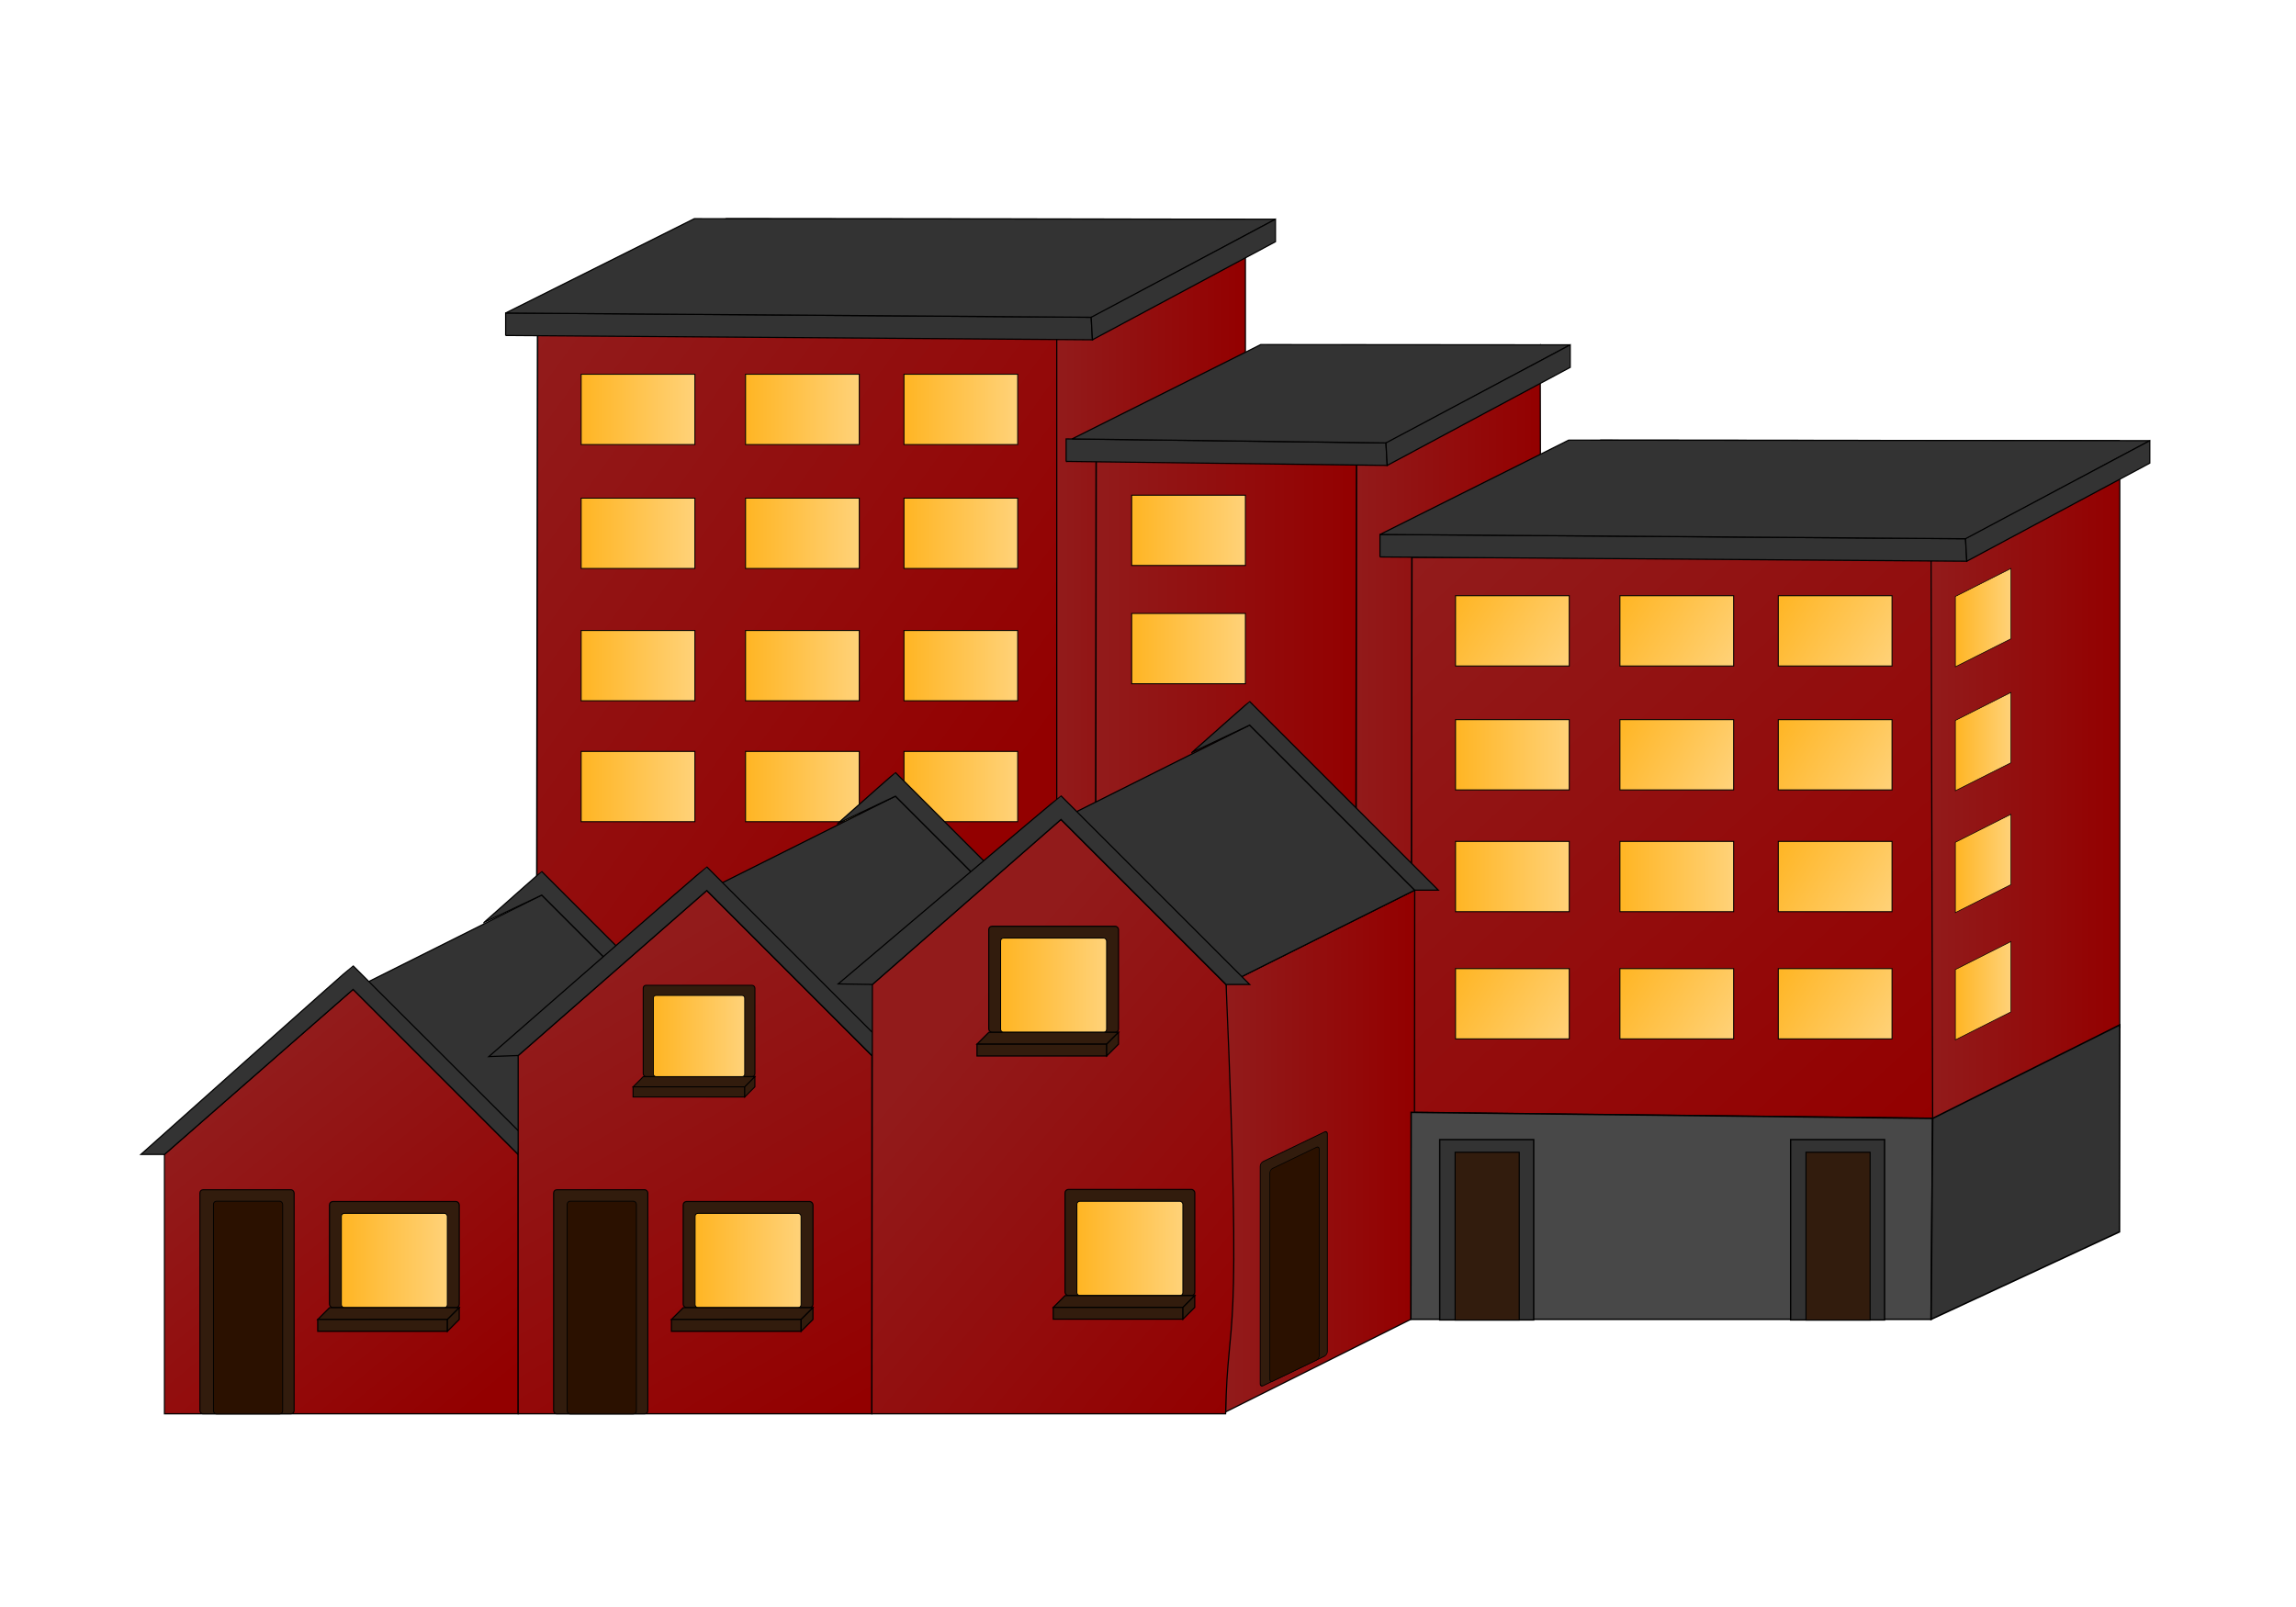 <?xml version="1.0" encoding="UTF-8" standalone="no"?>
<!-- Created with Inkscape (http://www.inkscape.org/) -->

<svg
   xmlns:dc="http://purl.org/dc/elements/1.1/"
   xmlns:cc="http://creativecommons.org/ns#"
   xmlns:rdf="http://www.w3.org/1999/02/22-rdf-syntax-ns#"
   xmlns:svg="http://www.w3.org/2000/svg"
   xmlns="http://www.w3.org/2000/svg"
   xmlns:xlink="http://www.w3.org/1999/xlink"
   xmlns:sodipodi="http://sodipodi.sourceforge.net/DTD/sodipodi-0.dtd"
   xmlns:inkscape="http://www.inkscape.org/namespaces/inkscape"
   id="svg2"
   sodipodi:docname="living.svg"
   viewBox="0 0 1000 700"
   sodipodi:version="0.32"
   version="1.0"
   inkscape:output_extension="org.inkscape.output.svg.inkscape"
   inkscape:version="0.92.3 (2405546, 2018-03-11)"
   width="1000"
   height="700">
  <defs
     id="defs4">
    <linearGradient
       id="linearGradient3497">
      <stop
         id="stop3499"
         style="stop-color:#ffb523"
         offset="0" />
      <stop
         id="stop3501"
         style="stop-color:#ffd279"
         offset="1" />
    </linearGradient>
    <linearGradient
       id="linearGradient3425">
      <stop
         id="stop3427"
         style="stop-color:#921b1b"
         offset="0" />
      <stop
         id="stop3429"
         style="stop-color:#930000"
         offset="1" />
    </linearGradient>
    <linearGradient
       id="linearGradient3431"
       y2="502.11"
       xlink:href="#linearGradient3425"
       gradientUnits="userSpaceOnUse"
       x2="770"
       y1="502.11"
       x1="696.18"
       inkscape:collect="always" />
    <linearGradient
       id="linearGradient3439"
       y2="628.93"
       xlink:href="#linearGradient3425"
       gradientUnits="userSpaceOnUse"
       x2="698.3"
       y1="410.04"
       x1="497.74"
       inkscape:collect="always" />
    <linearGradient
       id="linearGradient3447"
       y2="442.13"
       xlink:href="#linearGradient3425"
       gradientUnits="userSpaceOnUse"
       x2="545.03"
       y1="442.13"
       x1="470.8"
       inkscape:collect="always" />
    <linearGradient
       id="linearGradient3455"
       y2="641.29"
       xlink:href="#linearGradient3425"
       gradientUnits="userSpaceOnUse"
       x2="495.83"
       y1="641.29"
       x1="421.83"
       inkscape:collect="always" />
    <linearGradient
       id="linearGradient3463"
       y2="743.72"
       xlink:href="#linearGradient3425"
       gradientUnits="userSpaceOnUse"
       x2="420.94"
       y1="627.9"
       x1="284.27"
       inkscape:collect="always" />
    <linearGradient
       id="linearGradient3471"
       y2="739.09"
       xlink:href="#linearGradient3425"
       gradientUnits="userSpaceOnUse"
       x2="280.13"
       y1="571.96"
       x1="182.76"
       inkscape:collect="always" />
    <linearGradient
       id="linearGradient3479"
       y2="732.26"
       xlink:href="#linearGradient3425"
       gradientUnits="userSpaceOnUse"
       x2="140.28"
       y1="614.19"
       x1="43.671"
       inkscape:collect="always" />
    <linearGradient
       id="linearGradient3487"
       y2="472.21"
       xlink:href="#linearGradient3425"
       gradientUnits="userSpaceOnUse"
       x2="358.64"
       y1="323.51"
       x1="153.79"
       inkscape:collect="always" />
    <linearGradient
       id="linearGradient3495"
       y2="497.82"
       xlink:href="#linearGradient3425"
       gradientUnits="userSpaceOnUse"
       x2="429.98"
       y1="497.82"
       x1="356.17"
       inkscape:collect="always" />
    <linearGradient
       id="linearGradient3503"
       y2="452.84"
       xlink:href="#linearGradient3497"
       gradientUnits="userSpaceOnUse"
       x2="555.87"
       y1="425.13"
       x1="511.27"
       inkscape:collect="always" />
    <linearGradient
       id="linearGradient3511"
       y2="597.86"
       xlink:href="#linearGradient3497"
       gradientUnits="userSpaceOnUse"
       x2="555.87"
       y1="570.16"
       x1="511.27"
       inkscape:collect="always" />
    <linearGradient
       id="linearGradient3513"
       y2="597.86"
       xlink:href="#linearGradient3497"
       gradientUnits="userSpaceOnUse"
       x2="619.81"
       y1="570.16"
       x1="575.2"
       inkscape:collect="always" />
    <linearGradient
       id="linearGradient3515"
       y2="597.86"
       xlink:href="#linearGradient3497"
       gradientUnits="userSpaceOnUse"
       x2="681.4"
       y1="570.16"
       x1="636.8"
       inkscape:collect="always" />
    <linearGradient
       id="linearGradient3517"
       y2="548.39"
       xlink:href="#linearGradient3497"
       gradientUnits="userSpaceOnUse"
       x2="681.4"
       y1="520.68"
       x1="636.8"
       inkscape:collect="always" />
    <linearGradient
       id="linearGradient3519"
       y2="534.54"
       xlink:href="#linearGradient3497"
       gradientUnits="userSpaceOnUse"
       x2="619.81"
       y1="534.54"
       x1="575.2"
       inkscape:collect="always" />
    <linearGradient
       id="linearGradient3521"
       y2="534.54"
       xlink:href="#linearGradient3497"
       gradientUnits="userSpaceOnUse"
       x2="555.87"
       y1="534.54"
       x1="511.27"
       inkscape:collect="always" />
    <linearGradient
       id="linearGradient3523"
       y2="501.03"
       xlink:href="#linearGradient3497"
       gradientUnits="userSpaceOnUse"
       x2="681.4"
       y1="473.32"
       x1="636.8"
       inkscape:collect="always" />
    <linearGradient
       id="linearGradient3525"
       y2="497.14"
       xlink:href="#linearGradient3497"
       gradientUnits="userSpaceOnUse"
       x2="619.81"
       y1="473.32"
       x1="575.2"
       inkscape:collect="always" />
    <linearGradient
       id="linearGradient3527"
       y2="487.17"
       xlink:href="#linearGradient3497"
       gradientUnits="userSpaceOnUse"
       x2="555.87"
       y1="487.17"
       x1="511.27"
       inkscape:collect="always" />
    <linearGradient
       id="linearGradient3529"
       y2="452.84"
       xlink:href="#linearGradient3497"
       gradientUnits="userSpaceOnUse"
       x2="681.4"
       y1="425.13"
       x1="636.8"
       inkscape:collect="always" />
    <linearGradient
       id="linearGradient3531"
       y2="452.84"
       xlink:href="#linearGradient3497"
       gradientUnits="userSpaceOnUse"
       x2="619.81"
       y1="425.13"
       x1="575.2"
       inkscape:collect="always" />
    <linearGradient
       id="linearGradient3539"
       y2="794.97"
       xlink:href="#linearGradient3497"
       gradientUnits="userSpaceOnUse"
       x2="814.76"
       y1="794.97"
       x1="790.27"
       inkscape:collect="always" />
    <linearGradient
       id="linearGradient3547"
       y2="843.19"
       xlink:href="#linearGradient3497"
       gradientUnits="userSpaceOnUse"
       x2="814.76"
       y1="843.19"
       x1="790.27"
       inkscape:collect="always" />
    <linearGradient
       id="linearGradient3555"
       y2="940.08"
       xlink:href="#linearGradient3497"
       gradientUnits="userSpaceOnUse"
       x2="814.76"
       y1="940.08"
       x1="790.27"
       inkscape:collect="always" />
    <linearGradient
       id="linearGradient3557"
       y2="890.58"
       xlink:href="#linearGradient3497"
       gradientUnits="userSpaceOnUse"
       x2="814.76"
       y1="890.58"
       x1="790.27"
       inkscape:collect="always" />
    <linearGradient
       id="linearGradient3565"
       y2="445.88"
       xlink:href="#linearGradient3497"
       gradientUnits="userSpaceOnUse"
       x2="429.94"
       y1="445.88"
       x1="385.34"
       inkscape:collect="always" />
    <linearGradient
       id="linearGradient3567"
       y2="399.88"
       xlink:href="#linearGradient3497"
       gradientUnits="userSpaceOnUse"
       x2="429.94"
       y1="399.88"
       x1="385.34"
       inkscape:collect="always" />
    <linearGradient
       id="linearGradient3676"
       y2="683.87"
       xlink:href="#linearGradient3497"
       gradientUnits="userSpaceOnUse"
       x2="119.6"
       y1="683.87"
       x1="77.998"
       inkscape:collect="always" />
    <linearGradient
       id="linearGradient3678"
       y2="683.87"
       xlink:href="#linearGradient3497"
       gradientUnits="userSpaceOnUse"
       x2="257.15"
       y1="683.87"
       x1="215.55"
       inkscape:collect="always" />
    <linearGradient
       id="linearGradient3680"
       y2="576.81"
       xlink:href="#linearGradient3497"
       gradientUnits="userSpaceOnUse"
       x2="375.97"
       y1="576.81"
       x1="334.37"
       inkscape:collect="always" />
    <linearGradient
       id="linearGradient3682"
       y2="596.58"
       xlink:href="#linearGradient3497"
       gradientUnits="userSpaceOnUse"
       x2="235.2"
       y1="596.58"
       x1="199.38"
       inkscape:collect="always" />
    <linearGradient
       id="linearGradient3690"
       y2="499.53"
       xlink:href="#linearGradient3497"
       gradientUnits="userSpaceOnUse"
       x2="215.86"
       y1="499.53"
       x1="171.26"
       inkscape:collect="always" />
    <linearGradient
       id="linearGradient3692"
       y2="452.51"
       xlink:href="#linearGradient3497"
       gradientUnits="userSpaceOnUse"
       x2="341.39"
       y1="452.51"
       x1="296.78"
       inkscape:collect="always" />
    <linearGradient
       id="linearGradient3694"
       y2="452.51"
       xlink:href="#linearGradient3497"
       gradientUnits="userSpaceOnUse"
       x2="279.79"
       y1="452.51"
       x1="235.19"
       inkscape:collect="always" />
    <linearGradient
       id="linearGradient3696"
       y2="452.51"
       xlink:href="#linearGradient3497"
       gradientUnits="userSpaceOnUse"
       x2="215.86"
       y1="452.51"
       x1="171.26"
       inkscape:collect="always" />
    <linearGradient
       id="linearGradient3698"
       y2="401.05"
       xlink:href="#linearGradient3497"
       gradientUnits="userSpaceOnUse"
       x2="341.39"
       y1="401.05"
       x1="296.78"
       inkscape:collect="always" />
    <linearGradient
       id="linearGradient3700"
       y2="401.05"
       xlink:href="#linearGradient3497"
       gradientUnits="userSpaceOnUse"
       x2="279.79"
       y1="401.05"
       x1="235.19"
       inkscape:collect="always" />
    <linearGradient
       id="linearGradient3702"
       y2="401.05"
       xlink:href="#linearGradient3497"
       gradientUnits="userSpaceOnUse"
       x2="215.86"
       y1="401.05"
       x1="171.26"
       inkscape:collect="always" />
    <linearGradient
       id="linearGradient3704"
       y2="352.86"
       xlink:href="#linearGradient3497"
       gradientUnits="userSpaceOnUse"
       x2="341.39"
       y1="352.86"
       x1="296.78"
       inkscape:collect="always" />
    <linearGradient
       id="linearGradient3706"
       y2="352.86"
       xlink:href="#linearGradient3497"
       gradientUnits="userSpaceOnUse"
       x2="279.79"
       y1="352.86"
       x1="235.19"
       inkscape:collect="always" />
    <linearGradient
       id="linearGradient3708"
       y2="352.86"
       xlink:href="#linearGradient3497"
       gradientUnits="userSpaceOnUse"
       x2="215.86"
       y1="352.86"
       x1="171.26"
       inkscape:collect="always" />
    <linearGradient
       id="linearGradient3710"
       y2="499.53"
       xlink:href="#linearGradient3497"
       gradientUnits="userSpaceOnUse"
       x2="341.39"
       y1="499.53"
       x1="296.78"
       inkscape:collect="always" />
    <linearGradient
       id="linearGradient3712"
       y2="499.53"
       xlink:href="#linearGradient3497"
       gradientUnits="userSpaceOnUse"
       x2="279.79"
       y1="499.53"
       x1="235.19"
       inkscape:collect="always" />
    <linearGradient
       id="linearGradient3720"
       y2="516.47"
       xlink:href="#linearGradient3425"
       gradientUnits="userSpaceOnUse"
       x2="473.27"
       y1="516.47"
       x1="371.02"
       inkscape:collect="always" />
    <linearGradient
       id="linearGradient3736"
       y2="576.81"
       xlink:href="#linearGradient3497"
       gradientUnits="userSpaceOnUse"
       x2="375.97"
       gradientTransform="translate(29.653,102.37)"
       y1="576.81"
       x1="334.37"
       inkscape:collect="always" />
  </defs>
  <sodipodi:namedview
     id="base"
     fit-margin-left="0"
     inkscape:zoom="1"
     borderopacity="1.0"
     inkscape:current-layer="layer2"
     inkscape:cx="365.14022"
     inkscape:cy="325.11343"
     inkscape:object-paths="true"
     inkscape:window-maximized="1"
     showgrid="false"
     fit-margin-right="0"
     inkscape:guide-bbox="true"
     units="mm"
     inkscape:snap-global="false"
     inkscape:document-units="px"
     bordercolor="#666666"
     inkscape:window-x="-8"
     guidetolerance="10"
     objecttolerance="10"
     inkscape:object-nodes="true"
     inkscape:window-y="-8"
     fit-margin-bottom="0"
     inkscape:window-width="1920"
     inkscape:pageopacity="0.0"
     inkscape:pageshadow="2"
     pagecolor="#ffffff"
     gridtolerance="10000"
     showguides="false"
     inkscape:window-height="1018"
     fit-margin-top="0">
    <inkscape:grid
       id="grid2383"
       enabled="true"
       visible="true"
       snapvisiblegridlinesonly="true"
       type="xygrid"
       empspacing="5" />
    <sodipodi:guide
       id="guide3439"
       position="899.114,-32.111"
       orientation="1,0"
       inkscape:locked="false" />
  </sodipodi:namedview>
  <g
     id="layer2"
     inkscape:groupmode="layer"
     transform="translate(0.306,-43.72)">
    <g
       id="g3134"
       transform="matrix(1.12,0,0,1.12,60.794,-173.147)">
      <path
         id="path2633"
         sodipodi:nodetypes="ccccc"
         style="fill:url(#linearGradient3447);fill-rule:evenodd;stroke:#000000;stroke-width:0.459px"
         inkscape:connector-curvature="0"
         d="m 471.44,556.51 -0.415,-192.07 73.361,-36.681 0.415,192.07 z" />
      <path
         id="path2604"
         sodipodi:nodetypes="ccccc"
         style="fill:url(#linearGradient3439);stroke:#000000;stroke-width:0.581;stroke-linecap:round"
         inkscape:connector-curvature="0"
         d="m 494.5,410.33 -0.302,215.98 203.75,2.33 0.061,-217.64 -203.51,-0.674 z" />
      <path
         id="rect3305"
         inkscape:connector-curvature="0"
         sodipodi:nodetypes="ccccc"
         style="fill:url(#linearGradient3487);stroke:#000000;stroke-width:0.581;stroke-linecap:round"
         d="m 154.49,323.8 -0.414,296.81 h 203.86 L 358.35,323.8 Z" />
      <path
         id="path3309"
         inkscape:connector-curvature="0"
         sodipodi:nodetypes="ccccc"
         style="fill:#3f0000;fill-rule:evenodd;stroke:#000000;stroke-width:0.459px"
         d="M 284.5,705.02 V 604.15 l 73.361,-36.681 v 100.87 z" />
      <path
         id="path2389"
         inkscape:connector-curvature="0"
         sodipodi:nodetypes="ccccc"
         style="fill:#333333;fill-rule:evenodd;stroke:#000000;stroke-width:0.459px"
         d="m 82.761,578.42 64.191,64.191 73.361,-36.681 -64.191,-64.191 z" />
      <path
         id="path2385"
         inkscape:connector-curvature="0"
         sodipodi:nodetypes="cccccc"
         style="fill:url(#linearGradient3479);fill-rule:evenodd;stroke:#000000;stroke-width:0.459px"
         d="m 9.399,642.62 v 100.87 h 137.55 V 642.62 L 82.758,578.429 9.397,642.62 Z" />
      <path
         id="path2387"
         sodipodi:nodetypes="ccccccc"
         style="fill:#333333;fill-rule:evenodd;stroke:#000000;stroke-width:0.459px"
         inkscape:connector-curvature="0"
         d="M 9.399,642.62 H 0.229 c 0,0 82.145,-73.361 82.531,-73.361 l 64.742,64.642 -0.551,8.72 -64.191,-64.191 -73.361,64.191 z" />
      <rect
         id="rect2413"
         style="fill:#321c0d;stroke:#000000;stroke-width:0.435;stroke-linecap:round"
         ry="1.287"
         height="41.243"
         width="50.459"
         y="660.94"
         x="73.579" />
      <rect
         id="rect3185"
         style="fill:url(#linearGradient3676);stroke:#000000;stroke-width:0.371;stroke-linecap:round"
         ry="1.144"
         height="36.662"
         width="41.229"
         y="665.54"
         x="78.183" />
      <rect
         id="rect3187"
         style="fill:#321c0d;stroke:#000000;stroke-width:0.4;stroke-linecap:round"
         ry="1.223"
         height="87.153"
         width="36.629"
         y="656.36"
         x="23.19" />
      <path
         id="path3189"
         inkscape:connector-curvature="0"
         sodipodi:nodetypes="ccccc"
         style="fill:#321c0d;fill-rule:evenodd;stroke:#000000;stroke-width:0.459px"
         d="m 73.591,702.22 -4.585,4.585 h 50.436 l 4.585,-4.585 z" />
      <path
         id="path3193"
         sodipodi:nodetypes="ccccc"
         style="fill:#321c0d;fill-rule:evenodd;stroke:#000000;stroke-width:0.459px"
         inkscape:connector-curvature="0"
         d="m 69.005,706.81 v 4.585 h 50.436 V 706.81 Z" />
      <path
         id="path3195"
         sodipodi:nodetypes="ccccc"
         style="fill:#321c0d;fill-rule:evenodd;stroke:#000000;stroke-width:0.459px"
         inkscape:connector-curvature="0"
         d="m 124.03,706.81 -4.585,4.585 V 706.81 l 4.585,-4.585 z" />
      <path
         id="path3197"
         inkscape:connector-curvature="0"
         sodipodi:nodetypes="cccccs"
         style="fill:#333333;fill-rule:evenodd;stroke:#000000;stroke-width:0.459px"
         d="m 133.65,552.4 c 12.674,-11.267 22.34,-19.823 22.472,-19.823 l 73.361,73.361 h -9.17 l -64.191,-64.191 -22.472,10.652 z" />
      <path
         id="path2513"
         sodipodi:nodetypes="cccccc"
         style="fill:url(#linearGradient3471);fill-rule:evenodd;stroke:#000000;stroke-width:0.459px"
         inkscape:connector-curvature="0"
         d="M 146.95,604.15 V 743.49 H 284.5 V 604.15 l -64.191,-64.191 -73.361,64.191 z" />
      <rect
         id="rect2543"
         style="fill:url(#linearGradient3712);stroke:#000000;stroke-width:0.37;stroke-linecap:round"
         height="27.338"
         width="44.234"
         y="485.87"
         x="235.37" />
      <rect
         id="rect2545"
         style="fill:url(#linearGradient3710);stroke:#000000;stroke-width:0.37;stroke-linecap:round"
         height="27.338"
         width="44.234"
         y="485.87"
         x="296.97" />
      <path
         id="path2517"
         sodipodi:nodetypes="ccccc"
         style="fill:#333333;fill-rule:evenodd;stroke:#000000;stroke-width:0.459px"
         inkscape:connector-curvature="0"
         d="m 220.31,539.96 64.191,64.191 73.361,-36.681 -64.191,-64.191 z" />
      <path
         id="path2519"
         inkscape:connector-curvature="0"
         sodipodi:nodetypes="ccccc"
         style="fill:url(#linearGradient3495);fill-rule:evenodd;stroke:#000000;stroke-width:0.459px"
         d="M 356.39,707.54 V 324.78 l 73.361,-36.681 v 382.76 z" />
      <rect
         id="rect2521"
         style="fill:#321c0d;stroke:#000000;stroke-width:0.435;stroke-linecap:round"
         ry="1.287"
         height="41.243"
         width="50.459"
         y="660.94"
         x="211.13" />
      <rect
         id="rect2523"
         style="fill:url(#linearGradient3678);stroke:#000000;stroke-width:0.371;stroke-linecap:round"
         ry="1.144"
         height="36.662"
         width="41.229"
         y="665.54"
         x="215.74" />
      <rect
         id="rect2525"
         style="fill:#321c0d;stroke:#000000;stroke-width:0.4;stroke-linecap:round"
         ry="1.223"
         height="87.153"
         width="36.629"
         y="656.36"
         x="160.74" />
      <path
         id="path2527"
         sodipodi:nodetypes="ccccc"
         style="fill:#321c0d;fill-rule:evenodd;stroke:#000000;stroke-width:0.459px"
         inkscape:connector-curvature="0"
         d="m 211.14,702.22 -4.585,4.585 h 50.436 l 4.585,-4.585 z" />
      <path
         id="path2529"
         inkscape:connector-curvature="0"
         sodipodi:nodetypes="ccccc"
         style="fill:#321c0d;fill-rule:evenodd;stroke:#000000;stroke-width:0.459px"
         d="m 206.56,706.81 v 4.585 h 50.436 V 706.81 Z" />
      <path
         id="path2531"
         inkscape:connector-curvature="0"
         sodipodi:nodetypes="ccccc"
         style="fill:#321c0d;fill-rule:evenodd;stroke:#000000;stroke-width:0.459px"
         d="m 261.58,706.81 -4.585,4.585 V 706.81 l 4.585,-4.585 z" />
      <path
         id="path2533"
         sodipodi:nodetypes="cccccs"
         style="fill:#333333;fill-rule:evenodd;stroke:#000000;stroke-width:0.459px"
         inkscape:connector-curvature="0"
         d="m 271.2,513.93 c 12.674,-11.267 22.34,-19.823 22.472,-19.823 l 73.361,73.361 h -9.17 l -64.191,-64.191 -22.472,10.652 z" />
      <path
         id="path2515"
         inkscape:connector-curvature="0"
         sodipodi:nodetypes="ccccccc"
         style="fill:#333333;fill-rule:evenodd;stroke:#000000;stroke-width:0.459px"
         d="m 146.95,604.15 -11.408,0.414 c 0,0 84.383,-73.775 84.77,-73.775 l 73.361,73.361 h -9.17 l -64.191,-64.191 -73.361,64.191 z" />
      <path
         id="path3312"
         sodipodi:nodetypes="ccccc"
         style="fill:#3f0000;fill-rule:evenodd;stroke:#000000;stroke-width:0.459px"
         inkscape:connector-curvature="0"
         d="m 154.49,315.37 201.91,0.207 73.361,-36.681 -201.91,-0.207 z" />
      <path
         id="path3339"
         sodipodi:nodetypes="ccccc"
         style="fill:#333333;fill-rule:evenodd;stroke:#000000;stroke-width:0.459px"
         inkscape:connector-curvature="0"
         d="m 142.08,324.11 228.2,1.667 -0.488,-8.752 -227.71,-1.664 v 8.748 z" />
      <path
         id="path3337"
         inkscape:connector-curvature="0"
         sodipodi:nodetypes="ccccc"
         style="fill:#333333;fill-rule:evenodd;stroke:#000000;stroke-width:0.459px"
         d="m 142.08,315.36 228.2,1.667 71.17,-38.141 -226,-0.207 -73.361,36.681 z" />
      <path
         id="path3341"
         inkscape:connector-curvature="0"
         sodipodi:nodetypes="ccccc"
         style="fill:#333333;fill-rule:evenodd;stroke:#000000;stroke-width:0.459px"
         d="m 441.44,287.64 -71.17,38.141 -0.488,-8.752 71.659,-38.138 v 8.748 z" />
      <rect
         id="rect3343"
         style="fill:url(#linearGradient3708);stroke:#000000;stroke-width:0.37;stroke-linecap:round"
         height="27.338"
         width="44.234"
         y="339.19"
         x="171.44" />
      <rect
         id="rect3345"
         style="fill:url(#linearGradient3706);stroke:#000000;stroke-width:0.37;stroke-linecap:round"
         height="27.338"
         width="44.234"
         y="339.19"
         x="235.37" />
      <path
         id="path2631"
         sodipodi:nodetypes="ccccc"
         style="fill:url(#linearGradient3720);stroke:#000000;stroke-width:0.581;stroke-linecap:round"
         inkscape:connector-curvature="0"
         d="m 371.73,363.46 -0.414,306.01 h 101.26 L 472.99,363.46 Z" />
      <rect
         id="rect3347"
         style="fill:url(#linearGradient3704);stroke:#000000;stroke-width:0.37;stroke-linecap:round"
         height="27.338"
         width="44.234"
         y="339.19"
         x="296.97" />
      <rect
         id="rect3349"
         style="fill:url(#linearGradient3702);stroke:#000000;stroke-width:0.37;stroke-linecap:round"
         height="27.338"
         width="44.234"
         y="387.38"
         x="171.44" />
      <rect
         id="rect3351"
         style="fill:url(#linearGradient3700);stroke:#000000;stroke-width:0.37;stroke-linecap:round"
         height="27.338"
         width="44.234"
         y="387.38"
         x="235.37" />
      <rect
         id="rect3353"
         style="fill:url(#linearGradient3698);stroke:#000000;stroke-width:0.37;stroke-linecap:round"
         height="27.338"
         width="44.234"
         y="387.38"
         x="296.97" />
      <rect
         id="rect3355"
         style="fill:url(#linearGradient3696);stroke:#000000;stroke-width:0.37;stroke-linecap:round"
         height="27.338"
         width="44.234"
         y="438.84"
         x="171.44" />
      <path
         id="path2637"
         inkscape:connector-curvature="0"
         sodipodi:nodetypes="ccccc"
         style="fill:#333333;fill-rule:evenodd;stroke:#000000;stroke-width:0.459px"
         d="m 360.04,373.08 124.86,1.562 -0.488,-8.752 -124.37,-1.558 v 8.748 z" />
      <rect
         id="rect3357"
         style="fill:url(#linearGradient3694);stroke:#000000;stroke-width:0.37;stroke-linecap:round"
         height="27.338"
         width="44.234"
         y="438.84"
         x="235.37" />
      <path
         id="path2639"
         sodipodi:nodetypes="ccccc"
         style="fill:#333333;fill-rule:evenodd;stroke:#000000;stroke-width:0.459px"
         inkscape:connector-curvature="0"
         d="m 362.36,364.33 122.54,1.559 71.17,-38.141 -120.35,-0.099 -73.361,36.681 z" />
      <rect
         id="rect3359"
         style="fill:url(#linearGradient3692);stroke:#000000;stroke-width:0.37;stroke-linecap:round"
         height="27.338"
         width="44.234"
         y="438.84"
         x="296.97" />
      <rect
         id="rect2541"
         style="fill:url(#linearGradient3690);stroke:#000000;stroke-width:0.37;stroke-linecap:round"
         height="27.338"
         width="44.234"
         y="485.87"
         x="171.44" />
      <path
         id="path2641"
         sodipodi:nodetypes="ccccc"
         style="fill:#333333;fill-rule:evenodd;stroke:#000000;stroke-width:0.459px"
         inkscape:connector-curvature="0"
         d="m 556.07,336.5 -71.17,38.141 -0.488,-8.752 71.659,-38.138 v 8.748 z" />
      <path
         id="path2547"
         sodipodi:nodetypes="ccccc"
         style="fill:url(#linearGradient3455);fill-rule:evenodd;stroke:#000000;stroke-width:0.459px"
         inkscape:connector-curvature="0"
         d="m 422.06,742.76 0.185,-166.25 73.361,-36.681 -0.185,166.25 z" />
      <path
         id="path2551"
         inkscape:connector-curvature="0"
         sodipodi:nodetypes="cccccc"
         style="fill:url(#linearGradient3463);fill-rule:evenodd;stroke:#000000;stroke-width:0.459px"
         d="m 284.69,576.51 -0.185,166.98 h 137.55 c 0.924,-43.162 6.593,-17.517 0.185,-166.98 l -64.191,-64.191 -73.361,64.191 z" />
      <path
         id="path2553"
         inkscape:connector-curvature="0"
         sodipodi:nodetypes="ccccc"
         style="fill:#333333;fill-rule:evenodd;stroke:#000000;stroke-width:0.459px"
         d="m 358.05,512.32 64.191,64.191 73.361,-36.681 -64.191,-64.191 z" />
      <path
         id="path2567"
         inkscape:connector-curvature="0"
         sodipodi:nodetypes="cccccs"
         style="fill:#333333;fill-rule:evenodd;stroke:#000000;stroke-width:0.459px"
         d="m 408.94,486.29 c 12.674,-11.267 22.34,-19.823 22.472,-19.823 l 73.361,73.361 h -9.17 l -64.191,-64.191 -22.472,10.652 z" />
      <path
         id="path2569"
         sodipodi:nodetypes="ccccccc"
         style="fill:#333333;fill-rule:evenodd;stroke:#000000;stroke-width:0.459px"
         inkscape:connector-curvature="0"
         d="m 284.69,576.51 -13.288,-0.212 c 0,0 86.263,-73.149 86.649,-73.149 l 73.361,73.361 h -9.17 l -64.191,-64.191 -73.361,64.191 z" />
      <rect
         id="rect2571"
         style="fill:#2b1100;stroke:#000000;stroke-width:0.334;stroke-linecap:round"
         ry="1.161"
         height="82.731"
         width="26.904"
         y="660.82"
         x="28.46" />
      <rect
         id="rect2575"
         style="fill:#2b1100;stroke:#000000;stroke-width:0.334;stroke-linecap:round"
         ry="1.161"
         height="82.731"
         width="26.904"
         y="660.82"
         x="166.01" />
      <rect
         id="rect2577"
         style="fill:#321c0d;stroke:#000000;stroke-width:0.435;stroke-linecap:round"
         ry="1.287"
         height="41.243"
         width="50.459"
         y="553.88"
         x="329.95" />
      <rect
         id="rect2579"
         style="fill:url(#linearGradient3680);stroke:#000000;stroke-width:0.371;stroke-linecap:round"
         ry="1.144"
         height="36.662"
         width="41.229"
         y="558.47"
         x="334.56" />
      <path
         id="path2581"
         inkscape:connector-curvature="0"
         sodipodi:nodetypes="ccccc"
         style="fill:#321c0d;fill-rule:evenodd;stroke:#000000;stroke-width:0.459px"
         d="m 329.96,595.15 -4.585,4.585 h 50.436 l 4.585,-4.585 z" />
      <path
         id="path2583"
         sodipodi:nodetypes="ccccc"
         style="fill:#321c0d;fill-rule:evenodd;stroke:#000000;stroke-width:0.459px"
         inkscape:connector-curvature="0"
         d="m 325.38,599.74 v 4.585 h 50.436 V 599.74 Z" />
      <path
         id="path2585"
         sodipodi:nodetypes="ccccc"
         style="fill:#321c0d;fill-rule:evenodd;stroke:#000000;stroke-width:0.459px"
         inkscape:connector-curvature="0"
         d="m 380.4,599.74 -4.585,4.585 V 599.74 l 4.585,-4.585 z" />
      <rect
         id="rect2587"
         style="fill:#321c0d;stroke:#000000;stroke-width:0.375;stroke-linecap:round"
         ry="1.108"
         height="35.516"
         width="43.452"
         y="576.83"
         x="195.57" />
      <rect
         id="rect2589"
         style="fill:url(#linearGradient3682);stroke:#000000;stroke-width:0.319;stroke-linecap:round"
         ry="0.985"
         height="31.571"
         width="35.504"
         y="580.79"
         x="199.54" />
      <path
         id="path2591"
         sodipodi:nodetypes="ccccc"
         style="fill:#321c0d;fill-rule:evenodd;stroke:#000000;stroke-width:0.395px"
         inkscape:connector-curvature="0"
         d="m 195.58,612.38 -3.948,3.948 h 43.432 l 3.948,-3.948 z" />
      <path
         id="path2593"
         inkscape:connector-curvature="0"
         sodipodi:nodetypes="ccccc"
         style="fill:#321c0d;fill-rule:evenodd;stroke:#000000;stroke-width:0.395px"
         d="m 191.63,616.33 v 3.948 h 43.432 V 616.33 Z" />
      <path
         id="path2595"
         inkscape:connector-curvature="0"
         sodipodi:nodetypes="ccccc"
         style="fill:#321c0d;fill-rule:evenodd;stroke:#000000;stroke-width:0.395px"
         d="m 239.01,616.33 -3.948,3.948 V 616.33 l 3.948,-3.948 z" />
      <rect
         id="rect2606"
         style="fill:url(#linearGradient3513);stroke:#000000;stroke-width:0.37;stroke-linecap:round"
         height="27.338"
         width="44.234"
         y="570.34"
         x="575.39" />
      <rect
         id="rect2608"
         style="fill:url(#linearGradient3515);stroke:#000000;stroke-width:0.37;stroke-linecap:round"
         height="27.338"
         width="44.234"
         y="570.34"
         x="636.98" />
      <path
         id="path2610"
         sodipodi:nodetypes="ccccc"
         style="fill:url(#linearGradient3431);fill-rule:evenodd;stroke:#000000;stroke-width:0.459px"
         inkscape:connector-curvature="0"
         d="m 697.01,629.1 -0.598,-217.3 73.361,-36.681 -0.002,218.16 -72.76,35.818 z" />
      <path
         id="path2612"
         inkscape:connector-curvature="0"
         sodipodi:nodetypes="ccccc"
         style="fill:#3f0000;fill-rule:evenodd;stroke:#000000;stroke-width:0.459px"
         d="m 494.5,401.5 201.91,0.207 73.361,-36.681 -201.91,-0.207 z" />
      <path
         id="path2614"
         inkscape:connector-curvature="0"
         sodipodi:nodetypes="ccccc"
         style="fill:#333333;fill-rule:evenodd;stroke:#000000;stroke-width:0.459px"
         d="m 482.09,410.24 228.2,1.667 -0.488,-8.752 -227.71,-1.664 v 8.748 z" />
      <path
         id="path2616"
         sodipodi:nodetypes="ccccc"
         style="fill:#333333;fill-rule:evenodd;stroke:#000000;stroke-width:0.459px"
         inkscape:connector-curvature="0"
         d="m 482.09,401.49 228.2,1.667 71.17,-38.141 -226,-0.207 -73.361,36.681 z" />
      <path
         id="path2618"
         sodipodi:nodetypes="ccccc"
         style="fill:#333333;fill-rule:evenodd;stroke:#000000;stroke-width:0.459px"
         inkscape:connector-curvature="0"
         d="m 781.45,373.76 -71.17,38.141 -0.488,-8.752 71.659,-38.138 v 8.748 z" />
      <rect
         id="rect2620"
         style="fill:url(#linearGradient3503);stroke:#000000;stroke-width:0.37;stroke-linecap:round"
         height="27.338"
         width="44.234"
         y="425.32"
         x="511.46" />
      <rect
         id="rect2622"
         style="fill:url(#linearGradient3531);stroke:#000000;stroke-width:0.37;stroke-linecap:round"
         height="27.338"
         width="44.234"
         y="425.32"
         x="575.39" />
      <rect
         id="rect2624"
         style="fill:url(#linearGradient3529);stroke:#000000;stroke-width:0.37;stroke-linecap:round"
         height="27.338"
         width="44.234"
         y="425.32"
         x="636.98" />
      <rect
         id="rect2626"
         style="fill:url(#linearGradient3527);stroke:#000000;stroke-width:0.37;stroke-linecap:round"
         height="27.338"
         width="44.234"
         y="473.51"
         x="511.46" />
      <rect
         id="rect2628"
         style="fill:url(#linearGradient3525);stroke:#000000;stroke-width:0.37;stroke-linecap:round"
         height="27.338"
         width="44.234"
         y="473.51"
         x="575.39" />
      <rect
         id="rect2630"
         style="fill:url(#linearGradient3523);stroke:#000000;stroke-width:0.37;stroke-linecap:round"
         height="27.338"
         width="44.234"
         y="473.51"
         x="636.98" />
      <rect
         id="rect2632"
         style="fill:url(#linearGradient3521);stroke:#000000;stroke-width:0.37;stroke-linecap:round"
         height="27.338"
         width="44.234"
         y="520.87"
         x="511.46" />
      <rect
         id="rect2634"
         style="fill:url(#linearGradient3519);stroke:#000000;stroke-width:0.37;stroke-linecap:round"
         height="27.338"
         width="44.234"
         y="520.87"
         x="575.39" />
      <rect
         id="rect2636"
         style="fill:url(#linearGradient3517);stroke:#000000;stroke-width:0.37;stroke-linecap:round"
         height="27.338"
         width="44.234"
         y="520.87"
         x="636.98" />
      <rect
         id="rect2638"
         style="fill:url(#linearGradient3511);stroke:#000000;stroke-width:0.37;stroke-linecap:round"
         height="27.338"
         width="44.234"
         y="570.34"
         x="511.46" />
      <path
         id="path2646"
         inkscape:connector-curvature="0"
         sodipodi:nodetypes="ccccc"
         style="fill:#484848;stroke:#000000;stroke-width:0.581;stroke-linecap:round"
         d="m 494.2,626.26 -0.105,80.491 h 202.31 L 697.01,628.604 494.2,626.26 Z" />
      <path
         id="path2649"
         sodipodi:nodetypes="ccccc"
         style="fill:#333333;stroke:#000000;stroke-width:0.581;stroke-linecap:round"
         inkscape:connector-curvature="0"
         d="m 769.77,592.24 -0.105,80.491 -73.258,34.016 0.605,-78.147 z" />
      <rect
         id="rect2655"
         style="fill:#333333;stroke:#000000;stroke-width:0.526;stroke-linecap:round"
         height="70.133"
         width="36.546"
         y="636.85"
         x="505.32" />
      <rect
         id="rect2663"
         style="fill:#321c0d;stroke:#000000;stroke-width:0.419;stroke-linecap:round"
         height="65.269"
         width="24.935"
         y="641.77"
         x="511.3" />
      <rect
         id="rect3435"
         style="fill:#333333;stroke:#000000;stroke-width:0.526;stroke-linecap:round"
         height="70.133"
         width="36.546"
         y="636.85"
         x="641.77" />
      <rect
         id="rect3437"
         style="fill:#321c0d;stroke:#000000;stroke-width:0.419;stroke-linecap:round"
         height="65.269"
         width="24.935"
         y="641.77"
         x="647.75" />
      <rect
         id="rect2643"
         style="fill:url(#linearGradient3567);stroke:#000000;stroke-width:0.37;stroke-linecap:round"
         height="27.338"
         width="44.234"
         y="386.22"
         x="385.52" />
      <rect
         id="rect2645"
         style="fill:url(#linearGradient3565);stroke:#000000;stroke-width:0.37;stroke-linecap:round"
         height="27.338"
         width="44.234"
         y="432.22"
         x="385.52" />
      <rect
         id="rect2647"
         style="fill:url(#linearGradient3555);stroke:#000000;stroke-width:0.274;stroke-linecap:round"
         transform="matrix(0.893,-0.45,0,1,0,0)"
         height="27.354"
         width="24.217"
         y="926.4"
         x="790.41" />
      <rect
         id="rect2649"
         style="fill:url(#linearGradient3539);stroke:#000000;stroke-width:0.274;stroke-linecap:round"
         transform="matrix(0.893,-0.45,0,1,0,0)"
         height="27.354"
         width="24.217"
         y="781.3"
         x="790.41" />
      <rect
         id="rect2651"
         style="fill:url(#linearGradient3547);stroke:#000000;stroke-width:0.274;stroke-linecap:round"
         transform="matrix(0.893,-0.45,0,1,0,0)"
         height="27.354"
         width="24.217"
         y="829.51"
         x="790.41" />
      <rect
         id="rect2653"
         style="fill:url(#linearGradient3557);stroke:#000000;stroke-width:0.274;stroke-linecap:round"
         transform="matrix(0.893,-0.45,0,1,0,0)"
         height="27.354"
         width="24.217"
         y="876.9"
         x="790.41" />
      <rect
         id="rect3722"
         ry="1.224"
         style="fill:#321c0d;stroke:#000000;stroke-width:0.355;stroke-linecap:round"
         transform="matrix(0.901,-0.434,0,1,0,0)"
         height="87.2"
         width="28.984"
         y="855.7"
         x="483.36" />
      <rect
         id="rect3724"
         ry="1.162"
         style="fill:#2b1100;stroke:#000000;stroke-width:0.297;stroke-linecap:round"
         transform="matrix(0.901,-0.434,0,1,0,0)"
         height="82.776"
         width="21.289"
         y="860.15"
         x="487.53" />
      <rect
         id="rect3726"
         style="fill:#321c0d;stroke:#000000;stroke-width:0.435;stroke-linecap:round"
         ry="1.287"
         height="41.243"
         width="50.459"
         y="656.25"
         x="359.61" />
      <rect
         id="rect3728"
         style="fill:url(#linearGradient3736);stroke:#000000;stroke-width:0.371;stroke-linecap:round"
         ry="1.144"
         height="36.662"
         width="41.229"
         y="660.85"
         x="364.21" />
      <path
         id="path3730"
         sodipodi:nodetypes="ccccc"
         style="fill:#321c0d;fill-rule:evenodd;stroke:#000000;stroke-width:0.459px"
         inkscape:connector-curvature="0"
         d="m 359.62,697.53 -4.585,4.585 h 50.436 l 4.585,-4.585 z" />
      <path
         id="path3732"
         inkscape:connector-curvature="0"
         sodipodi:nodetypes="ccccc"
         style="fill:#321c0d;fill-rule:evenodd;stroke:#000000;stroke-width:0.459px"
         d="m 355.03,702.11 v 4.585 h 50.436 V 702.11 Z" />
      <path
         id="path3734"
         inkscape:connector-curvature="0"
         sodipodi:nodetypes="ccccc"
         style="fill:#321c0d;fill-rule:evenodd;stroke:#000000;stroke-width:0.459px"
         d="m 410.05,702.11 -4.585,4.585 V 702.11 l 4.585,-4.585 z" />
    </g>
  </g>
</svg>
